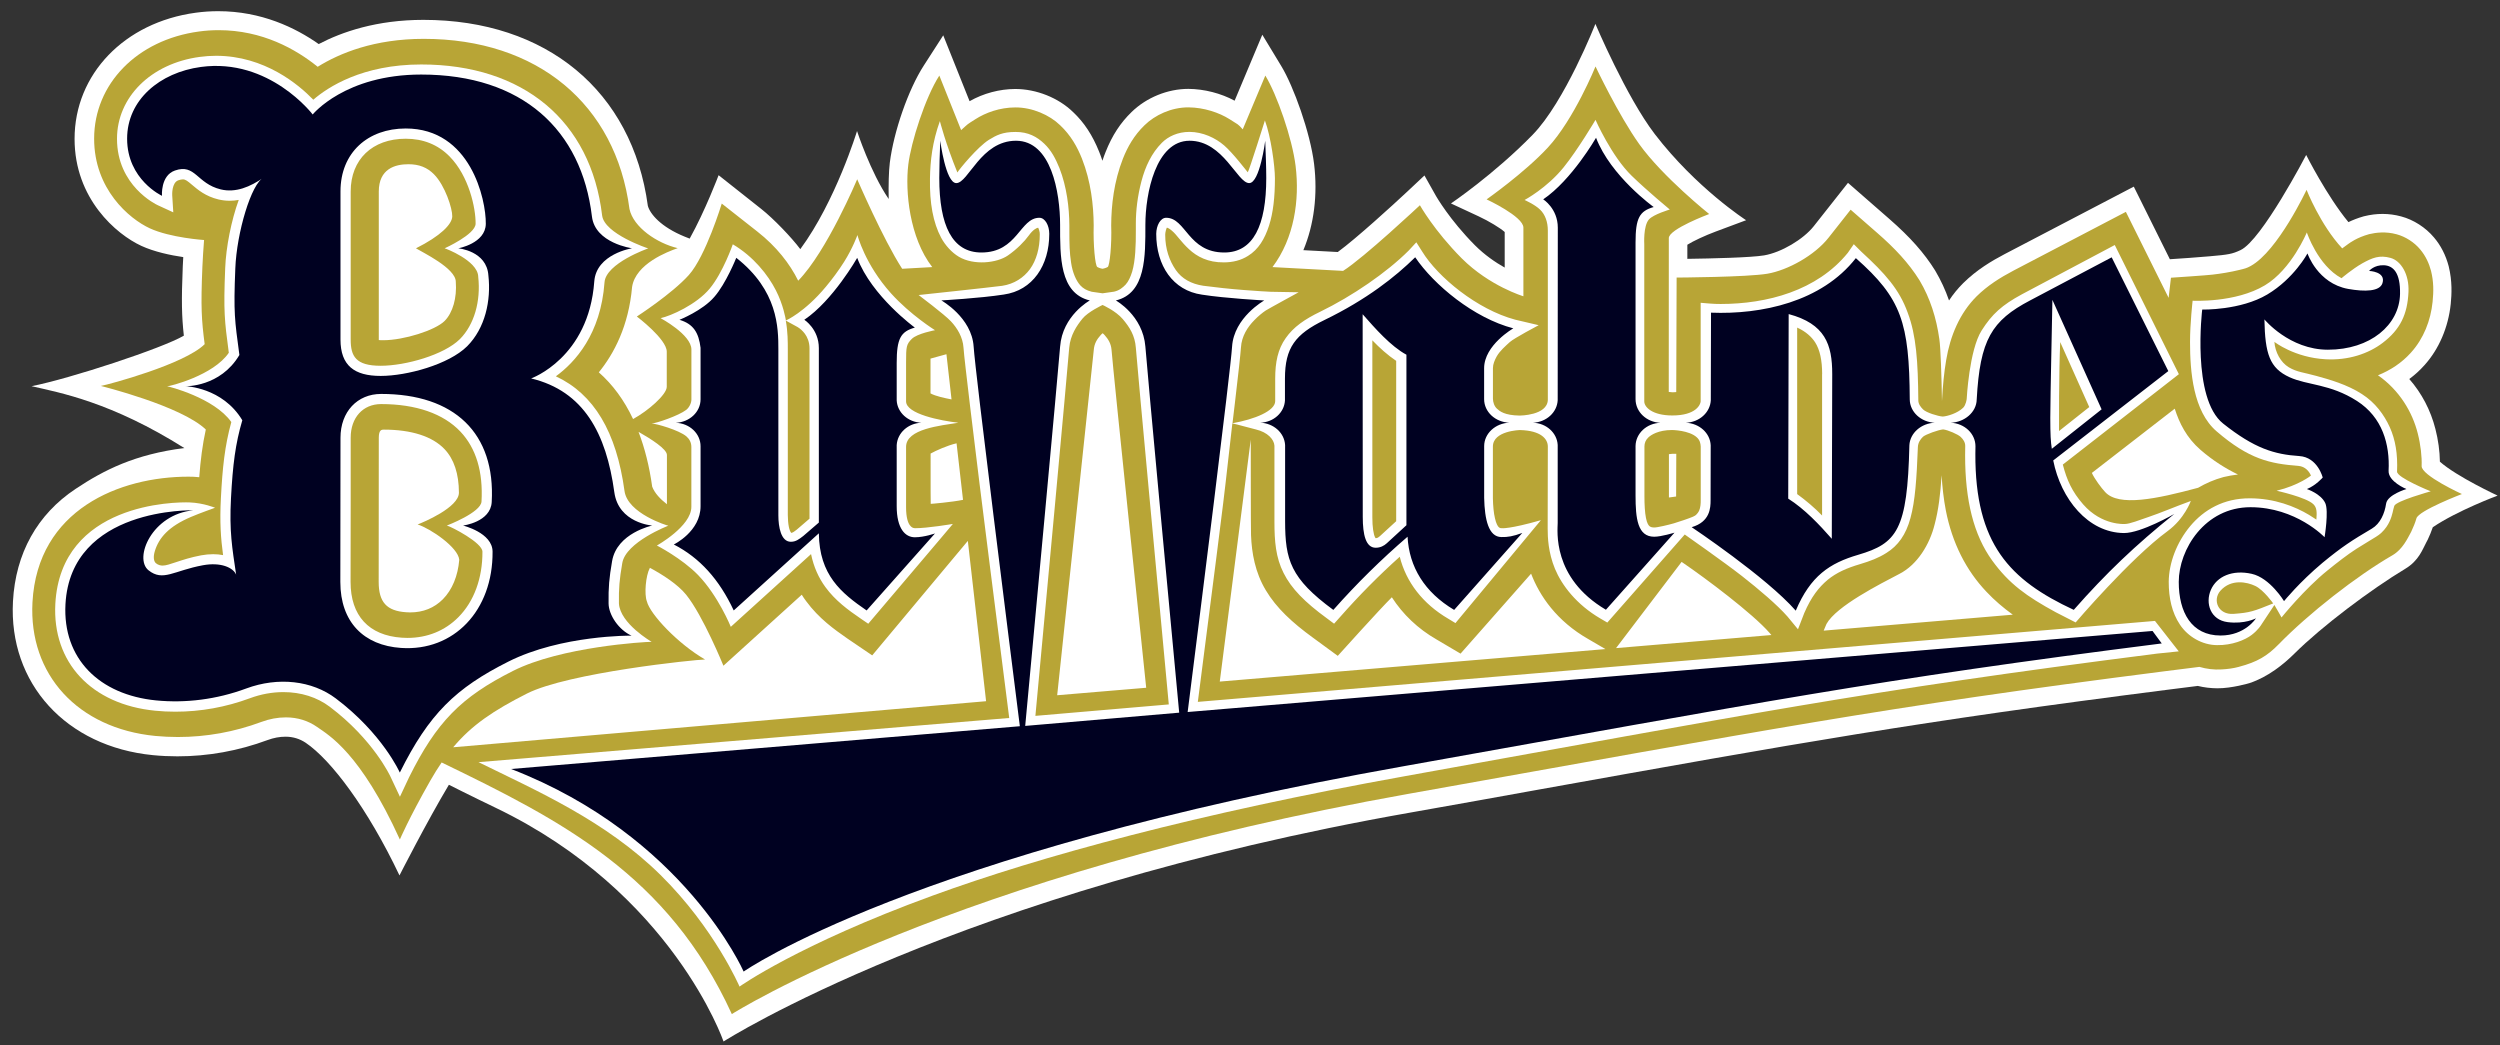 <svg width="165" height="69" viewBox="0 0 165 69" fill="none" xmlns="http://www.w3.org/2000/svg">
<rect x="0" y="0" width="165" height="69" fill="#333333" stroke="none"/>
<path d="M161.033 30.472C161.026 29.795 160.919 29.011 160.737 28.313C160.425 27.078 159.832 25.95 159.013 25.015C159.381 24.743 159.714 24.439 160.018 24.098C160.973 23.038 161.588 21.603 161.749 20.059C161.813 19.419 161.856 18.559 161.613 17.571C161.42 16.84 161.091 16.196 160.644 15.673C160.089 15.011 159.295 14.502 158.477 14.284C158.08 14.176 157.668 14.119 157.254 14.119C156.839 14.119 156.463 14.166 156.009 14.277C155.605 14.391 155.269 14.527 154.997 14.66C153.574 12.941 152.208 10.227 152.208 10.227C152.208 10.227 149.272 15.859 147.874 16.507C147.331 16.762 147.091 16.808 145.829 16.916C144.563 17.023 144.359 17.03 143.211 17.109L140.83 12.318L132.305 16.772C131.461 17.216 130.478 17.793 129.566 18.692C129.222 19.035 128.911 19.415 128.636 19.83C128.396 19.136 128.092 18.484 127.721 17.857C127.002 16.701 126.072 15.652 124.703 14.456L121.967 12.067L119.711 14.925C119.028 15.795 117.558 16.665 116.432 16.855C115.57 17.002 112.924 17.062 111.365 17.084V16.153C111.747 15.913 112.523 15.548 113.228 15.286L115.244 14.534C115.244 14.534 111.951 12.415 109.215 8.848C107.331 6.389 105.296 1.576 105.296 1.576C105.296 1.576 103.283 6.718 101.148 8.902C98.592 11.52 95.763 13.428 95.763 13.428L97.594 14.28C98.27 14.595 99.013 15.046 99.31 15.312V17.66C98.699 17.317 97.991 16.833 97.347 16.189C95.67 14.502 94.794 12.963 94.783 12.948L94.014 11.581L92.87 12.655C91.948 13.518 89.498 15.755 88.293 16.633L86.022 16.511C86.723 14.835 86.977 12.852 86.73 10.821C86.477 8.752 85.379 5.701 84.563 4.358L83.312 2.292L81.485 6.646C80.587 6.159 79.478 5.873 78.431 5.866C77.065 5.866 75.663 6.439 74.687 7.391C73.95 8.104 73.403 8.938 72.971 10.027C72.895 10.216 72.824 10.41 72.76 10.61C72.695 10.41 72.624 10.213 72.545 10.019C72.105 8.92 71.551 8.082 70.825 7.398C69.859 6.457 68.404 5.873 67.002 5.873C65.965 5.877 64.91 6.159 63.992 6.679L62.254 2.332L60.963 4.337C59.947 5.912 58.985 8.684 58.728 10.735C58.656 11.312 58.638 12.186 58.653 13.134C57.448 11.369 56.564 8.648 56.564 8.648C56.564 8.648 55.159 13.271 52.82 16.443C52.245 15.673 51.047 14.424 50.242 13.79L47.428 11.563C47.428 11.563 46.541 13.915 45.519 15.748C45.415 15.709 45.311 15.67 45.2 15.623C43.605 14.975 42.905 14.116 42.758 13.586C41.735 6.009 36.06 1.311 27.94 1.311C24.864 1.311 22.572 2.103 21.035 2.908C19.493 1.823 17.244 0.738 14.401 0.738C13.911 0.738 13.414 0.771 12.921 0.839C8.211 1.476 4.922 4.899 4.922 9.164C4.922 13.131 7.689 15.469 9.324 16.225C10.182 16.622 11.265 16.848 12.095 16.969C12.081 17.238 12.07 17.467 12.063 17.575C11.97 19.855 11.991 20.851 12.134 22.154C10.722 22.985 4.607 24.994 2.082 25.488C3.967 25.921 7.339 26.533 12.163 29.57C8.905 29.989 6.878 31.009 4.986 32.269C2.454 33.952 1.028 36.52 0.856 39.692C0.563 45.102 4.364 49.278 10.096 49.84C10.629 49.893 11.169 49.918 11.709 49.918C13.736 49.918 15.735 49.557 17.659 48.844C18.056 48.697 18.453 48.622 18.846 48.622C19.347 48.622 19.79 48.766 20.176 49.023C21.85 50.155 24.256 53.342 26.366 57.778C26.366 57.778 28.176 54.222 29.627 51.795C29.627 51.795 31.133 52.557 32.703 53.309C44.385 58.917 47.753 68.738 47.753 68.738C47.753 68.738 63.133 58.888 93.174 53.614C96.235 53.077 99.021 52.568 101.592 52.106C118.763 49.027 126.601 47.623 142.99 45.532L145.053 45.271C145.478 45.375 145.915 45.425 146.351 45.428C147.316 45.432 148.468 45.085 148.468 45.085C149.705 44.676 150.746 43.817 151.429 43.14C153.234 41.346 156.456 38.919 158.752 37.537C159.646 36.999 159.889 36.255 160.132 35.803L160.232 35.614C160.358 35.342 160.468 35.087 160.565 34.797C162.178 33.702 164.842 32.71 164.842 32.71C164.842 32.71 162.16 31.467 161.033 30.472Z" fill="white"/>
<path d="M159.828 30.758C159.853 30.146 159.76 29.333 159.571 28.603C159.221 27.206 158.366 25.756 156.946 24.768C157.765 24.442 158.523 23.944 159.131 23.264C159.957 22.347 160.426 21.155 160.551 19.923C160.622 19.236 160.626 18.587 160.447 17.875C160.325 17.417 160.114 16.912 159.725 16.453C159.342 15.995 158.766 15.619 158.176 15.462C157.454 15.265 156.818 15.347 156.363 15.454C155.541 15.684 155.108 16.017 154.983 16.102L154.586 16.393C153.134 14.831 152.233 12.529 152.233 12.529C152.233 12.529 150.345 16.561 148.55 17.553C148.286 17.7 148.171 17.725 147.788 17.818C147.241 17.954 146.544 18.068 146.018 18.126C145.761 18.165 143.283 18.33 143.283 18.33L143.129 19.658L140.308 13.983L132.895 17.857C131.994 18.333 131.179 18.845 130.453 19.561C129.344 20.668 128.715 22.157 128.447 23.769C128.307 24.589 128.221 25.47 128.171 26.472C128.139 24.814 128.085 22.981 127.996 22.376C127.799 20.979 127.392 19.687 126.691 18.505C125.972 17.352 125.05 16.378 123.905 15.379L122.142 13.84L120.691 15.68C119.768 16.858 117.987 17.836 116.65 18.065C115.309 18.294 110.657 18.319 110.657 18.319L110.632 25.878C110.553 25.885 110.471 25.888 110.385 25.892C110.385 25.892 110.288 25.885 110.138 25.867C110.142 21.137 110.142 16.307 110.142 15.712C110.142 15.118 112.806 14.126 112.806 14.126C112.806 14.126 109.745 11.684 108.189 9.511C106.816 7.588 105.304 4.387 105.304 4.387C105.304 4.387 103.895 7.863 102.157 9.74C100.612 11.408 98.116 13.159 98.116 13.159C98.116 13.159 100.544 14.287 100.544 15.021V19.554C100.544 19.554 98.316 18.888 96.478 17.055C94.647 15.214 93.714 13.546 93.714 13.546C93.714 13.546 90.006 17.023 88.644 17.878L83.984 17.628C85.422 15.719 85.783 13.195 85.511 10.964C85.286 9.117 84.274 6.241 83.512 4.988L82.021 8.537C81.667 8.143 81.757 8.261 81.152 7.867C80.469 7.434 79.461 7.094 78.442 7.086C77.301 7.083 76.225 7.595 75.542 8.264C74.841 8.941 74.419 9.7 74.115 10.467C73.518 11.985 73.346 13.553 73.339 14.867C73.385 16.16 73.239 17.538 73.11 17.621C72.974 17.703 72.767 17.739 72.767 17.739C72.767 17.739 72.563 17.707 72.42 17.621C72.28 17.524 72.145 16.163 72.184 14.867C72.173 13.553 72.005 11.985 71.408 10.467C71.1 9.7 70.682 8.938 69.967 8.264C69.28 7.595 68.136 7.083 67.006 7.09C65.983 7.094 65.054 7.434 64.371 7.871C63.763 8.261 63.967 8.111 63.434 8.587L61.996 4.988C61.07 6.424 60.126 9.385 59.947 10.868C59.736 12.619 60.019 15.684 61.528 17.628L59.543 17.739C58.277 15.777 56.575 11.831 56.575 11.831C56.575 11.831 54.576 16.593 52.681 18.527C52.13 17.413 51.254 16.278 49.985 15.283L47.636 13.435C47.636 13.435 46.584 16.905 45.461 18.154C44.339 19.4 42.032 20.89 42.032 20.89C42.032 20.89 44.006 22.379 44.006 23.21V25.53C44.006 26.042 42.769 27.12 41.782 27.657C41.199 26.415 40.444 25.387 39.522 24.574C40.527 23.339 41.489 21.517 41.718 18.938C41.95 17.41 44.063 16.611 44.728 16.378C43.355 16.052 41.803 14.996 41.546 13.797C40.638 6.864 35.449 2.564 27.968 2.564C24.711 2.564 22.419 3.506 20.967 4.408C19.533 3.248 17.316 1.991 14.43 1.991C13.997 1.991 13.554 2.02 13.121 2.081C9.052 2.632 6.213 5.54 6.213 9.152C6.213 12.482 8.519 14.434 9.885 15.068C11.251 15.698 13.468 15.841 13.468 15.841C13.436 16.16 13.368 17.323 13.357 17.621C13.246 20.285 13.3 21.112 13.508 22.716C12.174 24.044 7.189 25.373 6.656 25.473C6.656 25.473 11.963 26.787 13.583 28.348C13.361 29.365 13.236 30.364 13.15 31.496C13.028 31.485 12.903 31.474 12.778 31.467C12.699 31.463 12.585 31.46 12.442 31.46C7.897 31.46 2.476 33.63 2.143 39.749C1.886 44.522 5.14 48.071 10.246 48.572C10.736 48.618 11.237 48.643 11.737 48.643C13.615 48.643 15.467 48.31 17.248 47.648C17.784 47.447 18.331 47.347 18.871 47.347C19.669 47.347 20.362 47.584 20.924 47.977C21.718 48.532 23.788 49.693 26.391 55.407C26.391 55.407 26.963 54.05 28.401 51.522C28.648 51.085 28.898 50.691 29.148 50.323C37.069 54.161 44.099 57.742 48.301 66.93C48.301 66.93 62.654 57.792 92.967 52.392C116.678 48.164 123.998 46.71 142.857 44.304L145.16 44.014C145.621 44.15 146.122 44.214 146.626 44.182C147.041 44.16 147.417 44.107 147.76 44.014C147.76 44.014 147.767 44.014 147.771 44.01C148.979 43.691 149.641 43.294 150.395 42.52C152.383 40.483 155.516 38.027 157.912 36.641C158.57 36.258 158.895 35.545 159.138 35.098C159.281 34.786 159.396 34.525 159.485 34.21C159.628 33.698 162.485 32.606 162.485 32.606C162.485 32.606 159.803 31.381 159.828 30.758ZM63.559 32.989C62.855 33.139 61.428 33.261 61.428 33.254C61.42 33.222 61.42 32.369 61.42 29.935C61.76 29.745 62.515 29.401 63.133 29.258L63.559 32.989ZM62.465 23.378L62.801 26.361C62.343 26.272 61.764 26.153 61.413 25.964V23.668L62.465 23.378ZM44.017 30.028V33.279C43.577 32.939 43.209 32.552 43.044 32.119C42.858 30.776 42.554 29.573 42.143 28.502C42.976 28.975 44.017 29.637 44.017 30.028ZM26.953 10.839C27.661 10.839 28.197 11.05 28.648 11.509C29.374 12.246 29.863 13.764 29.849 14.284C29.835 14.803 29.073 15.576 27.453 16.389C27.868 16.647 30.082 17.703 30.082 18.595C30.164 19.654 29.885 20.639 29.345 21.183C28.723 21.803 26.645 22.455 25.297 22.455C25.176 22.455 25.079 22.455 25 22.444V12.636C25.004 11.15 26.062 10.839 26.953 10.839ZM27.067 40.419C26.981 40.419 26.895 40.415 26.806 40.408C25.519 40.322 24.993 39.742 24.993 38.406C24.993 37.071 24.997 35.252 24.997 33.472V32.81C25 31.216 25 29.752 25 28.889C25 28.355 25.204 28.355 25.329 28.355C27.157 28.355 28.544 28.803 29.341 29.645C29.967 30.307 30.285 31.27 30.289 32.516C30.289 33.49 27.936 34.475 27.564 34.614C28.401 34.879 30.243 36.122 30.311 36.949C30.221 38.016 29.846 38.925 29.231 39.549C28.658 40.125 27.933 40.419 27.067 40.419ZM29.91 49.32C31.14 47.852 32.588 46.882 34.784 45.772C37.505 44.4 45.873 43.534 46.534 43.527C44.75 42.499 42.901 40.537 42.694 39.692C42.511 39.219 42.619 37.995 42.883 37.5C42.887 37.493 42.89 37.486 42.894 37.475C43.745 37.934 44.728 38.564 45.283 39.248C46.398 40.626 47.746 43.938 47.746 43.938L52.917 39.251C53.003 39.398 53.103 39.541 53.207 39.678C54.047 40.82 55.056 41.536 55.935 42.148L57.566 43.255L63.877 35.699L65.082 46.28L29.91 49.32ZM69.774 45.886L72.191 23.078C72.223 22.684 72.398 22.387 72.638 22.125C72.681 22.072 72.731 22.029 72.774 21.993C72.82 22.029 72.867 22.068 72.913 22.125C73.149 22.387 73.328 22.687 73.36 23.078C73.46 24.424 75.649 45.392 75.649 45.392L69.774 45.886ZM110.149 29.974C110.299 29.953 110.396 29.949 110.396 29.949C110.478 29.949 110.557 29.949 110.635 29.953L110.624 32.77L110.149 32.835V29.974ZM80.505 44.984L82.55 29.011C82.55 29.011 82.55 35.026 82.568 35.316C82.611 36.491 82.836 37.78 83.544 38.958C84.249 40.136 85.279 41.085 86.655 42.087L88.293 43.287C88.293 43.287 91.097 40.172 91.862 39.42C92.581 40.537 93.582 41.5 94.808 42.202L96.396 43.14L101.052 37.862C101.617 39.334 102.747 40.992 104.824 42.177L105.958 42.839L80.505 44.984ZM106.659 42.775L110.986 37.085C111.039 37.117 111.082 37.153 111.107 37.167C112.538 38.145 115.688 40.494 116.807 41.79L116.911 41.912L106.659 42.775ZM120.362 41.622L120.548 41.181C121.198 40 124.084 38.546 125.375 37.869C126.541 37.268 127.36 35.939 127.689 34.6C127.935 33.669 128.068 32.631 128.146 31.363C128.193 32.172 128.282 32.939 128.422 33.673C128.84 35.832 129.77 37.654 131.103 39.054C131.636 39.624 132.226 40.121 132.845 40.569L120.362 41.622ZM146.755 31.485C146.144 31.65 145.582 31.897 145.074 32.194C142.346 32.928 139.836 33.462 138.935 32.47C138.688 32.205 138.248 31.617 138.062 31.213L143.533 26.973C143.834 27.912 144.302 28.882 145.235 29.691C146.061 30.407 146.898 30.926 147.706 31.317C147.384 31.352 147.07 31.413 146.755 31.485Z" fill="#B8A536"/>
<path d="M11.03 25.495C11.223 25.495 14.09 24.775 15.102 23.282L15.095 23.232C14.82 21.148 14.745 20.589 14.863 17.693C14.916 16.318 15.263 14.553 15.757 13.195C15.553 13.231 15.353 13.249 15.156 13.249C14.909 13.249 14.659 13.22 14.419 13.163C13.568 12.959 13.057 12.522 12.685 12.207C12.37 11.939 12.238 11.838 12.07 11.838C11.988 11.838 11.888 11.86 11.77 11.899C11.323 12.057 11.366 12.873 11.366 12.884L11.437 14.015L10.411 13.543C10.3 13.493 7.722 12.261 7.722 9.16C7.722 6.414 9.964 4.19 13.175 3.757C13.536 3.707 13.901 3.682 14.262 3.682C17.466 3.682 19.726 5.594 20.677 6.582C21.646 5.744 23.917 4.255 27.8 4.255C34.537 4.255 39 7.978 39.74 14.22C39.887 15.437 42.762 16.393 42.783 16.396C42.765 16.396 39.987 17.378 39.898 18.634C39.651 22.058 37.952 23.916 36.686 24.836C39.197 26.007 40.684 28.499 41.217 32.402C41.421 33.892 44.042 34.69 44.11 34.697C44.092 34.701 41.306 35.779 41.07 37.161C40.881 38.26 40.834 38.833 40.849 39.828C40.924 41.157 43.008 42.36 43.008 42.36C42.547 42.36 37.033 42.682 33.861 44.279C30.414 46.016 28.812 47.656 26.999 51.301L26.395 52.586L25.78 51.276C25.755 51.222 24.646 48.823 21.768 46.649C20.927 46.016 19.869 45.679 18.703 45.679C17.963 45.679 17.219 45.815 16.493 46.084C14.902 46.674 13.243 46.972 11.566 46.972C11.123 46.972 10.675 46.95 10.243 46.907C6.03 46.492 3.445 43.724 3.652 39.85C4.014 33.204 11.541 33.118 12.535 33.161C13.447 33.2 14.194 33.512 14.194 33.512C14.194 33.512 13.164 33.877 12.614 34.114C11.137 34.74 10.489 35.492 10.221 36.366C10.103 36.752 10.143 37.042 10.286 37.168C10.436 37.297 10.615 37.329 10.729 37.329C10.954 37.329 11.237 37.229 11.627 37.1C12.056 36.957 12.592 36.781 13.275 36.652C13.547 36.602 13.815 36.577 14.073 36.577C14.301 36.577 14.52 36.599 14.723 36.638C14.573 35.524 14.495 34.479 14.58 32.86C14.684 30.866 14.831 29.444 15.267 27.855C14.14 26.254 11.108 25.495 11.03 25.495ZM29.492 34.686C29.492 34.686 31.741 33.831 31.78 33.1C31.891 31.138 31.423 29.584 30.389 28.488C29.266 27.3 27.457 26.669 25.154 26.669C23.953 26.669 23.145 27.561 23.145 28.889C23.145 29.777 23.145 31.303 23.145 32.95C23.145 34.88 23.137 36.974 23.137 38.407C23.137 40.634 24.339 41.941 26.517 42.088C26.642 42.095 26.767 42.102 26.892 42.102C28.204 42.102 29.363 41.629 30.25 40.738C31.287 39.696 31.848 38.16 31.841 36.412C31.841 35.822 29.799 34.765 29.495 34.686H29.492ZM29.345 16.389C29.345 16.389 31.383 15.473 31.39 14.764C31.401 13.732 30.947 11.616 29.671 10.324C28.905 9.547 27.933 9.156 26.778 9.156C24.571 9.156 23.145 10.524 23.145 12.637V22.408C23.145 23.504 23.47 24.141 25.122 24.141C26.774 24.141 29.313 23.418 30.354 22.38C31.29 21.438 31.744 19.895 31.562 18.258V18.23C31.494 17.188 29.399 16.393 29.345 16.389ZM45.63 33.451V29.502C45.63 29.194 45.49 28.965 45.304 28.803C44.814 28.384 43.309 27.958 43.008 27.951C43.312 27.941 44.8 27.432 45.29 27.052C45.483 26.902 45.633 26.605 45.633 26.372V23.067C45.633 22.083 43.599 20.998 43.599 20.998C44.274 20.854 45.966 20.102 46.842 19.046C47.718 17.99 48.365 16.124 48.365 16.124C49.727 16.93 50.686 18.137 51.208 19.161C51.701 20.128 51.841 20.994 51.87 21.152C51.87 21.152 53.096 20.622 54.505 18.928C54.909 18.445 55.352 17.854 55.714 17.277C56.293 16.357 56.59 15.512 56.59 15.512C56.59 15.512 57.08 17.442 58.807 19.361C60.094 20.79 61.71 21.793 61.71 21.793C61.71 21.793 60.53 22.011 60.176 22.369C59.819 22.727 59.801 22.888 59.801 23.901V26.49C59.801 27.325 62.079 27.765 63.252 27.901C62.079 28.091 59.801 28.302 59.801 29.491V33.483C59.801 34.164 59.929 34.497 60.04 34.651C60.158 34.812 60.244 34.848 60.38 34.862C61.192 34.869 62.89 34.579 62.89 34.579C62.905 34.575 57.305 41.167 57.305 41.167L56.833 40.845C55.971 40.258 55.127 39.639 54.476 38.747C54.036 38.145 53.708 37.433 53.529 36.57L48.233 41.371C48.233 41.371 47.403 39.323 46.069 37.948C45 36.849 43.355 36.004 43.355 36.004C43.355 36.004 45.63 34.737 45.63 33.451ZM51.995 33.992C51.995 34.25 52.02 34.565 52.066 34.783C52.098 34.948 52.166 35.123 52.227 35.173C52.259 35.173 52.316 35.138 52.363 35.116C52.413 35.08 52.463 35.055 52.592 34.951L53.428 34.232C53.428 34.232 53.428 23.006 53.428 22.999C53.428 22.573 53.285 22.254 53.125 22.032C52.978 21.832 52.799 21.681 52.645 21.588L51.862 21.159C51.998 21.911 51.995 22.58 51.995 23.089V33.992ZM142.375 43.137C122.858 45.618 115.295 47.169 92.756 51.222C79.035 53.689 68.644 56.521 61.535 59.117C52.674 62.35 48.809 65.115 48.809 65.115C48.809 65.115 47.16 61.269 43.595 57.749C39.962 54.161 35.392 52.178 31.58 50.302L66.609 47.387C66.034 42.84 64.703 32.527 64.031 26.859C63.795 24.85 63.623 23.425 63.591 22.942C63.545 22.251 63.176 21.649 62.758 21.205C62.336 20.754 60.63 19.472 60.63 19.472C60.63 19.472 65.397 18.964 66.144 18.864C66.931 18.745 67.564 18.33 67.979 17.761C68.397 17.181 68.626 16.393 68.626 15.466C68.633 15.301 68.558 15.104 68.519 15.029C68.433 15.029 68.172 15.161 67.907 15.534C67.614 15.942 67.113 16.45 66.52 16.862C65.794 17.363 64.278 17.532 63.287 16.948C62.819 16.672 62.386 16.192 62.118 15.695C61.585 14.699 61.349 13.403 61.378 11.785C61.396 10.61 61.535 9.378 62.032 7.993C62.032 7.993 62.404 9.457 63.187 11.384C63.312 11.169 64.517 9.701 65.268 9.228C65.758 8.927 66.169 8.709 67.017 8.709C67.868 8.702 68.451 9.035 68.919 9.482C69.391 9.93 69.67 10.474 69.92 11.086C70.41 12.332 70.571 13.725 70.578 14.871V15.312C70.578 16.056 70.589 16.69 70.693 17.342C70.786 17.986 71.025 18.531 71.301 18.835C71.49 19.035 71.705 19.168 72.059 19.257L72.77 19.358L73.525 19.25C73.879 19.172 74.104 18.978 74.29 18.785C74.476 18.581 74.612 18.287 74.723 17.929C74.937 17.209 74.97 16.171 74.966 15.186V14.739C74.966 13.876 75.08 12.941 75.334 11.964C75.592 10.986 76.003 10.109 76.686 9.421C77.097 9.01 77.727 8.705 78.502 8.705C79.379 8.705 80.222 9.103 80.795 9.6C81.37 10.091 82.289 11.301 82.354 11.373C82.465 11.194 83.484 7.95 83.484 7.95C83.881 9.01 84.145 10.979 84.145 11.763C84.145 12.984 84.034 14.03 83.755 14.896C83.473 15.763 83.062 16.465 82.365 16.891C81.907 17.181 81.36 17.317 80.777 17.317C79.725 17.331 78.989 16.93 78.474 16.447C77.955 15.97 77.644 15.476 77.38 15.258C77.255 15.14 77.126 15.057 77.015 15.021C76.969 15.097 76.904 15.34 76.904 15.494C76.904 16.425 77.176 17.199 77.601 17.818C78.005 18.402 78.631 18.742 79.414 18.86C80.162 18.96 81.245 19.078 82.071 19.139C82.901 19.2 83.634 19.254 83.863 19.257C84.092 19.257 85.712 19.29 85.712 19.29C85.712 19.29 83.698 20.389 83.534 20.496C83.323 20.636 83.015 20.89 82.794 21.123C82.336 21.585 81.946 22.194 81.903 22.935C81.871 23.397 81.724 24.732 81.506 26.576C81.456 27.009 81.399 27.461 81.345 27.933C82.808 27.675 84.163 27.12 84.163 26.476V25.001C84.163 23.912 84.335 23.049 84.857 22.315C85.368 21.581 86.123 21.062 87.124 20.579C89.248 19.547 91.533 17.979 92.974 16.536L93.478 15.992L93.868 16.608C94.905 18.294 97.49 20.425 100.001 21.098L101.553 21.463C101.553 21.463 99.922 22.323 99.643 22.58C99.364 22.838 98.989 23.157 98.781 23.526C98.645 23.773 98.534 24.038 98.534 24.292V26.319C98.538 26.544 98.62 26.813 98.803 26.977C98.981 27.138 99.296 27.414 100.301 27.428C100.301 27.428 102.121 27.425 102.157 26.394V15.215C102.157 14.653 101.982 14.159 101.646 13.836C101.317 13.507 100.623 13.199 100.623 13.199C100.623 13.199 102.089 12.418 103.197 11.047C104.149 9.869 105.304 7.91 105.304 7.91C105.304 7.91 106.359 10.313 107.696 11.606C108.736 12.615 110.206 13.829 110.206 13.829C110.206 13.829 109.13 14.144 108.829 14.484C108.447 14.918 108.522 16.121 108.522 16.121V26.497C108.522 26.87 109.051 27.421 110.374 27.421C111.937 27.421 112.23 26.702 112.244 26.497V19.984L112.838 20.034C113.078 20.056 113.342 20.063 113.564 20.063C116.614 20.063 119.918 19.193 121.953 16.69L122.35 16.117L122.843 16.608C124.42 18.054 125.354 19.096 125.908 20.636C126.476 22.143 126.587 23.873 126.609 26.426C126.609 26.651 126.745 26.848 126.92 27.02C127.131 27.235 127.907 27.471 128.221 27.493C128.532 27.471 129.19 27.278 129.566 26.913C129.755 26.727 129.802 26.336 129.802 26.336C129.802 26.336 129.966 23.103 130.789 21.81C131.472 20.733 132.126 20.138 133.449 19.422L139.575 16.171L143.805 24.696L136.146 30.662C136.41 31.682 136.757 32.452 137.49 33.29C138.734 34.708 140.247 34.583 140.247 34.583C140.551 34.583 141.202 34.328 141.803 34.121C142.575 33.863 143.512 33.458 144.595 33.064C144.595 33.064 144.18 34.232 143.068 35.048C140.583 36.871 136.993 41.081 136.993 41.081L135.673 40.405C133.753 39.356 132.602 38.536 131.486 36.996C130.267 35.313 129.695 33.039 129.698 30.039C129.698 30.003 129.705 29.427 129.705 29.427C129.705 29.197 129.58 29 129.401 28.832C129.226 28.667 128.55 28.37 128.243 28.341C127.932 28.37 127.102 28.667 126.923 28.821C126.745 28.99 126.594 29.212 126.58 29.502C126.498 31.607 126.401 33.061 126.09 34.192C125.793 35.288 125.275 36.018 124.495 36.498C123.984 36.824 123.433 37.032 122.765 37.232C121.874 37.494 121.202 37.798 120.619 38.274C120.043 38.765 119.55 39.377 119.081 40.462L118.667 41.533L117.977 40.695C117.301 39.925 116.099 38.904 114.962 38.013C113.821 37.121 111.193 35.277 111.193 35.277L106.083 41.089L105.622 40.82C104.041 39.896 103.076 38.622 102.629 37.544C102.182 36.462 102.146 35.474 102.146 34.876C102.146 34.618 102.157 29.473 102.157 29.473C102.157 28.965 101.696 28.417 100.315 28.384C100.315 28.384 98.531 28.424 98.531 29.473V32.896C98.542 33.394 98.585 33.87 98.667 34.203C98.742 34.55 98.856 34.744 98.917 34.79C98.992 34.862 99.049 34.858 99.103 34.862C99.103 34.862 99.597 34.934 101.699 34.332L96.06 41.124L95.595 40.842C93.893 39.846 92.802 38.41 92.384 36.745C91.004 37.981 89.691 39.309 88.447 40.72L88.05 41.164L87.571 40.806C86.119 39.746 85.229 38.844 84.717 37.819C84.199 36.795 84.113 35.728 84.113 34.432V29.416C84.085 29 83.67 28.531 82.894 28.345C82.4 28.227 81.696 28.019 81.335 27.944C81.149 29.505 80.956 31.385 80.723 33.269C80.151 37.909 79.464 43.069 79.057 46.324L142.228 40.981L143.798 42.99L142.375 43.137ZM158.023 33.39C157.926 33.677 157.923 33.956 157.712 34.414C157.611 34.636 157.443 34.912 157.157 35.177C156.979 35.345 156.682 35.51 156.371 35.7C156.12 35.854 155.834 36.026 155.53 36.219C154.93 36.602 154.225 37.154 153.624 37.641C152.09 38.876 150.581 40.752 150.581 40.752C150.581 40.752 150.145 39.975 150.109 39.928L149.269 41.196C149.237 41.25 149.044 41.576 148.611 41.905C148.178 42.238 147.313 42.596 146.326 42.578C145.35 42.575 144.402 42.02 143.877 41.228C143.344 40.433 143.136 39.467 143.136 38.4C143.147 37.164 143.658 35.796 144.556 34.722C145.457 33.645 146.762 32.885 148.479 32.889C150.127 32.889 151.479 33.433 152.394 33.981C152.562 34.081 152.734 34.196 152.881 34.293C152.923 33.784 152.906 33.505 152.691 33.286C152.23 32.821 150.256 32.388 150.256 32.388C151.726 32.033 152.523 31.389 152.523 31.389C152.416 31.127 152.151 30.784 151.69 30.748C149.82 30.605 148.436 30.311 146.294 28.467C144.745 27.135 144.542 24.535 144.542 22.57C144.542 21.331 144.713 19.848 144.713 19.848C144.713 19.848 147.531 20.002 149.483 18.831C151.246 17.775 152.251 15.34 152.251 15.34C152.251 15.34 152.974 17.524 154.54 18.362C154.54 18.362 155.241 17.764 155.909 17.381C156.585 17.009 157.043 16.819 157.78 17.023C158.459 17.213 159.013 18.094 158.96 19.265C158.895 20.743 158.42 21.746 157.25 22.634C156.313 23.346 154.987 23.794 153.496 23.712C151.443 23.604 150.109 22.566 150.109 22.562C150.156 23.232 150.517 23.916 151.064 24.242C151.604 24.564 152.058 24.582 152.881 24.811C153.707 25.037 154.926 25.38 155.884 26.007C156.771 26.573 157.347 27.368 157.726 28.195C158.098 29.033 158.255 29.949 158.205 31.124C158.187 31.528 160.429 32.427 160.429 32.427C160.429 32.427 158.13 33.064 158.023 33.39ZM120.262 24.693C120.262 23.773 120.111 23.082 119.797 22.591C119.571 22.244 119.192 21.882 118.613 21.621V32.61C119.182 33.021 119.782 33.53 120.258 34.024C120.258 34.024 120.258 24.696 120.258 24.693H120.262ZM137.891 26.866L135.974 22.577C135.884 24.503 135.892 28.291 135.895 28.449L137.891 26.866ZM148.854 38.675C148.303 38.41 147.266 38.192 146.555 38.98C146.008 39.585 146.383 40.591 147.417 40.516C148.522 40.433 148.722 40.351 150.031 39.825C150.031 39.825 149.405 38.94 148.854 38.675ZM90.754 35.463C90.768 35.492 90.782 35.51 90.789 35.521C90.9 35.517 90.961 35.481 91.032 35.413H91.043L92.148 34.4V23.816C91.587 23.443 91.054 22.96 90.575 22.462V34.139C90.571 34.776 90.657 35.288 90.754 35.463ZM71.437 21.037C71.068 21.495 70.643 22.111 70.568 22.953C70.435 24.632 68.923 40.999 68.336 47.247L77.14 46.492C76.514 39.792 75.091 24.582 74.966 22.953C74.905 22.133 74.551 21.592 74.101 21.058C73.639 20.514 72.77 20.128 72.77 20.128C72.77 20.128 71.798 20.582 71.437 21.037ZM108.533 29.466V32.764C108.533 33.297 108.561 33.827 108.633 34.182C108.701 34.55 108.815 34.694 108.883 34.74C108.955 34.787 109.023 34.812 109.176 34.815C109.366 34.822 110.131 34.64 110.474 34.54C110.821 34.436 111.461 34.221 111.729 34.106C111.855 34.053 111.898 34.013 111.94 33.981C112.023 33.899 112.091 33.816 112.137 33.72C112.234 33.494 112.252 33.233 112.248 33V29.469C112.234 29.255 112.194 29.058 111.998 28.872C111.486 28.392 110.356 28.381 110.356 28.381C109.448 28.381 108.962 28.707 108.79 28.872C108.611 29.04 108.533 29.251 108.533 29.466Z" fill="white"/>
<path d="M39.068 14.291C38.388 8.587 34.491 4.92 27.797 4.92C22.765 4.92 20.638 7.556 20.638 7.556C20.638 7.556 17.784 3.807 13.261 4.419C10.547 4.784 8.39 6.593 8.39 9.153C8.39 11.86 10.69 12.923 10.69 12.923C10.69 12.923 10.586 11.591 11.544 11.255C12.893 10.782 12.982 12.117 14.573 12.501C15.553 12.737 16.508 12.336 17.398 11.72C16.59 12.103 15.621 15.351 15.531 17.714C15.41 20.679 15.489 21.098 15.8 23.429C14.541 25.556 12.249 25.491 12.249 25.491C12.249 25.491 14.68 25.556 15.993 27.736C15.535 29.297 15.363 30.658 15.245 32.889C15.131 35.073 15.32 36.136 15.585 37.927C15.389 37.458 14.57 37.089 13.39 37.307C11.466 37.662 10.758 38.403 9.803 37.64C8.812 36.849 10.028 33.934 12.767 33.68C12.767 33.68 4.668 33.451 4.321 39.878C4.128 43.473 6.556 45.858 10.304 46.227C12.235 46.416 14.291 46.169 16.254 45.439C18.353 44.662 20.591 44.909 22.165 46.098C25.258 48.432 26.388 50.989 26.388 50.989C28.315 47.111 30.078 45.414 33.55 43.667C37.055 41.901 41.678 41.952 41.678 41.952C40.842 41.575 40.176 40.598 40.166 39.828C40.151 38.765 40.205 38.149 40.398 37.035C40.716 35.173 43.048 34.686 43.048 34.686C43.048 34.686 40.824 34.532 40.545 32.484C40.012 28.599 38.528 25.814 35.056 24.976C35.056 24.976 38.857 23.629 39.222 18.577C39.354 16.758 41.714 16.386 41.714 16.386C41.714 16.386 39.279 16.053 39.068 14.291ZM22.472 12.633C22.472 10.066 24.285 8.48 26.778 8.48C31.054 8.48 32.081 13.159 32.063 14.771C32.048 16.067 30.246 16.389 30.246 16.389C30.246 16.389 32.127 16.554 32.234 18.18C32.42 19.841 32.02 21.66 30.833 22.852C29.624 24.055 26.86 24.811 25.126 24.811C23.391 24.811 22.472 24.134 22.472 22.405V12.633ZM26.47 42.764C24.017 42.6 22.462 41.063 22.462 38.41C22.462 35.757 22.472 30.823 22.472 28.893C22.472 27.174 23.584 26 25.154 26C29.989 26 32.71 28.585 32.453 33.139C32.377 34.461 30.561 34.686 30.561 34.686C30.561 34.686 32.503 35.159 32.51 36.405C32.538 40.301 29.949 43.001 26.47 42.764ZM142.067 41.644L142.675 42.467C123.769 44.866 116.367 46.327 92.663 50.566C60.108 56.356 49.08 64.123 49.08 64.123C49.08 64.123 45.172 55.178 33.733 50.753L67.31 47.931C66.616 42.413 64.374 24.632 64.26 22.874C64.135 20.947 62.129 19.827 62.129 19.827C62.129 19.827 64.7 19.683 66.248 19.44C68.161 19.171 69.252 17.517 69.252 15.433C69.252 14.882 68.976 14.373 68.601 14.373C67.303 14.373 67.163 16.665 64.771 16.665C62.844 16.665 61.993 14.882 61.993 11.749C61.993 10.986 62.025 10.177 62.057 9.289C62.057 9.289 62.411 12.085 63.116 12.085C63.913 12.085 64.735 9.289 67.056 9.289C69.377 9.289 69.963 12.68 69.967 14.839C69.967 16.908 69.924 19.354 71.927 19.83C71.927 19.83 70.121 20.819 69.967 22.877C69.831 24.621 68.183 42.36 67.664 47.91L77.827 47.036C77.23 40.734 75.721 24.535 75.595 22.877C75.434 20.819 73.647 19.83 73.647 19.83C75.635 19.354 75.595 16.908 75.595 14.839C75.595 12.769 76.282 9.289 78.513 9.289C80.745 9.289 81.656 12.085 82.447 12.085C83.151 12.082 83.505 9.289 83.505 9.289C83.537 10.177 83.573 10.986 83.573 11.749C83.573 14.882 82.719 16.665 80.802 16.665C78.41 16.665 78.274 14.373 76.965 14.373C76.589 14.373 76.318 14.882 76.311 15.433C76.311 17.521 77.405 19.175 79.329 19.447C80.877 19.691 83.441 19.83 83.441 19.83C83.441 19.83 81.438 20.947 81.317 22.881C81.21 24.549 79.186 40.655 78.385 46.993L142.067 41.644ZM140.186 35.181C141.316 35.184 143.505 33.92 143.505 33.92C140.937 35.983 138.995 37.834 136.868 40.251C132.627 38.278 130.353 35.893 130.374 29.946C130.378 29.756 130.378 29.631 130.381 29.459C130.381 28.614 129.655 27.94 128.747 27.901C129.652 27.872 130.449 27.21 130.463 26.365C130.678 22.426 131.443 21.162 133.989 19.827L139.371 16.984L143.108 24.492L135.513 30.39C136.017 32.935 137.812 35.163 140.186 35.181ZM135.42 29.62L138.706 27.017L135.459 19.791C135.412 22.584 135.334 25.391 135.319 27.59C135.319 28.685 135.348 29.158 135.42 29.62ZM157.647 31.066C157.737 29.333 157.243 27.543 155.562 26.465C153.778 25.323 152.294 25.438 151.111 24.897C149.791 24.295 149.494 23.35 149.451 21.08C149.451 21.08 151.096 23.081 153.642 23.081C156.442 23.081 158.362 21.449 158.402 19.401C158.43 17.997 157.955 17.535 157.34 17.506C156.689 17.478 156.36 17.882 156.36 17.882C156.36 17.882 157.483 17.918 157.243 18.688C157.071 19.236 156.092 19.268 154.976 19.068C152.959 18.702 152.294 16.726 152.294 16.726C152.294 16.726 151.411 18.38 149.641 19.436C147.867 20.493 145.346 20.432 145.346 20.432C145.346 20.432 144.635 26.29 146.727 27.955C148.793 29.598 150.113 29.992 151.751 30.099C152.97 30.178 153.299 31.517 153.299 31.517C153.299 31.517 152.848 32.04 152.255 32.277C152.255 32.277 153.181 32.584 153.467 33.204C153.71 33.727 153.421 35.456 153.421 35.456C153.421 35.456 151.543 33.476 148.532 33.476C145.521 33.476 143.798 36.265 143.798 38.407C143.798 40.408 144.635 41.944 146.558 41.944C148.185 41.944 148.893 40.809 148.893 40.809C148.893 40.809 148.16 41.207 147.02 41.06C145.9 40.917 145.529 39.825 145.918 38.929C146.308 38.038 147.342 37.587 148.615 37.873C149.82 38.142 150.746 39.674 150.746 39.674C150.746 39.674 151.743 38.439 153.288 37.143C154.59 36.072 155.219 35.671 156.542 34.89C157.1 34.561 157.39 33.884 157.483 33.24C157.569 32.649 158.824 32.277 158.824 32.277C158.824 32.277 157.611 31.79 157.647 31.066ZM111.261 27.901C112.151 27.872 112.87 27.228 112.913 26.419L112.927 20.636C116.242 20.768 120.222 19.934 122.486 17.037C125.5 19.698 126.012 21.295 126.044 26.365C126.051 27.189 126.787 27.862 127.692 27.901C126.805 27.933 126.062 28.578 126.019 29.383C125.893 34.994 125.196 35.864 122.643 36.616C120.759 37.168 119.493 38.006 118.52 40.304C116.575 38.084 111.651 34.794 111.651 34.794C112.867 34.439 112.899 33.523 112.899 33.011L112.906 29.391C112.87 28.581 112.155 27.937 111.261 27.901ZM118.023 32.91C119.114 33.601 120.076 34.626 120.898 35.56L120.927 24.689C120.93 22.731 120.455 21.373 118.052 20.729L118.023 32.91ZM44.471 35.936C46.184 36.813 47.471 38.245 48.426 40.29L54.044 35.198C54.076 37.952 55.513 39.133 57.197 40.29L61.71 35.206C61.71 35.206 61.009 35.46 60.38 35.46C59.751 35.46 59.182 34.901 59.182 33.404V29.376C59.229 28.571 59.933 27.93 60.816 27.901C59.929 27.869 59.221 27.224 59.182 26.426V23.955C59.182 22.344 59.443 21.886 60.38 21.621C60.38 21.621 57.544 19.562 56.575 17.019C56.575 17.019 54.973 19.837 53.085 21.105C53.085 21.105 54.044 21.717 54.044 22.974V34.489L53.014 35.377C52.738 35.585 52.535 35.757 52.195 35.757C51.544 35.757 51.372 34.779 51.372 34.017V23.06C51.372 21.617 51.344 19.175 48.594 17.016C48.594 17.016 47.915 18.717 47.146 19.594C46.38 20.496 44.846 21.108 44.846 21.108C45.766 21.381 46.116 21.957 46.237 22.956V26.354C46.237 27.192 45.504 27.869 44.596 27.905C45.512 27.933 46.237 28.614 46.237 29.455V33.404C46.241 35.08 44.471 35.936 44.471 35.936ZM101.174 27.901C102.06 27.926 102.765 28.571 102.808 29.369V34.518C102.808 34.983 102.411 38.131 105.99 40.243L110.517 35.155C110.517 35.155 109.655 35.424 109.176 35.424C108.079 35.424 107.946 34.224 107.946 32.696V29.437C107.957 28.606 108.683 27.93 109.591 27.905C108.676 27.869 107.946 27.189 107.946 26.343V15.995C107.946 14.384 108.214 13.929 109.144 13.664C109.144 13.664 106.308 11.627 105.339 9.092C105.339 9.092 103.737 11.881 101.853 13.156C101.853 13.156 102.811 13.761 102.815 15.018L102.808 26.412C102.768 27.221 102.06 27.862 101.174 27.901ZM84.807 26.433V24.983C84.807 22.949 85.493 22.054 87.41 21.123C90.217 19.759 92.105 18.258 93.403 16.98C94.637 18.803 97.269 20.99 99.879 21.671C99.879 21.671 97.955 22.77 97.952 24.302V26.347C97.955 27.189 98.695 27.865 99.611 27.897C98.699 27.933 97.955 28.61 97.955 29.444V32.867C97.987 34.289 98.245 35.445 99.096 35.445C99.507 35.456 99.858 35.399 100.473 35.173L95.974 40.254C94.018 39.09 93.003 37.415 92.899 35.424C91.179 36.903 89.541 38.514 88 40.254C85.164 38.17 84.821 36.949 84.817 34.404V29.373C84.771 28.567 84.059 27.933 83.176 27.897C84.049 27.876 84.764 27.231 84.807 26.433ZM89.935 20.74L89.942 34.113C89.942 35.302 90.146 36.151 90.796 36.151C91.1 36.151 91.344 36.026 91.526 35.857L92.824 34.665V23.411C91.798 22.86 90.757 21.674 89.935 20.74Z" fill="#000121"/>
</svg>
